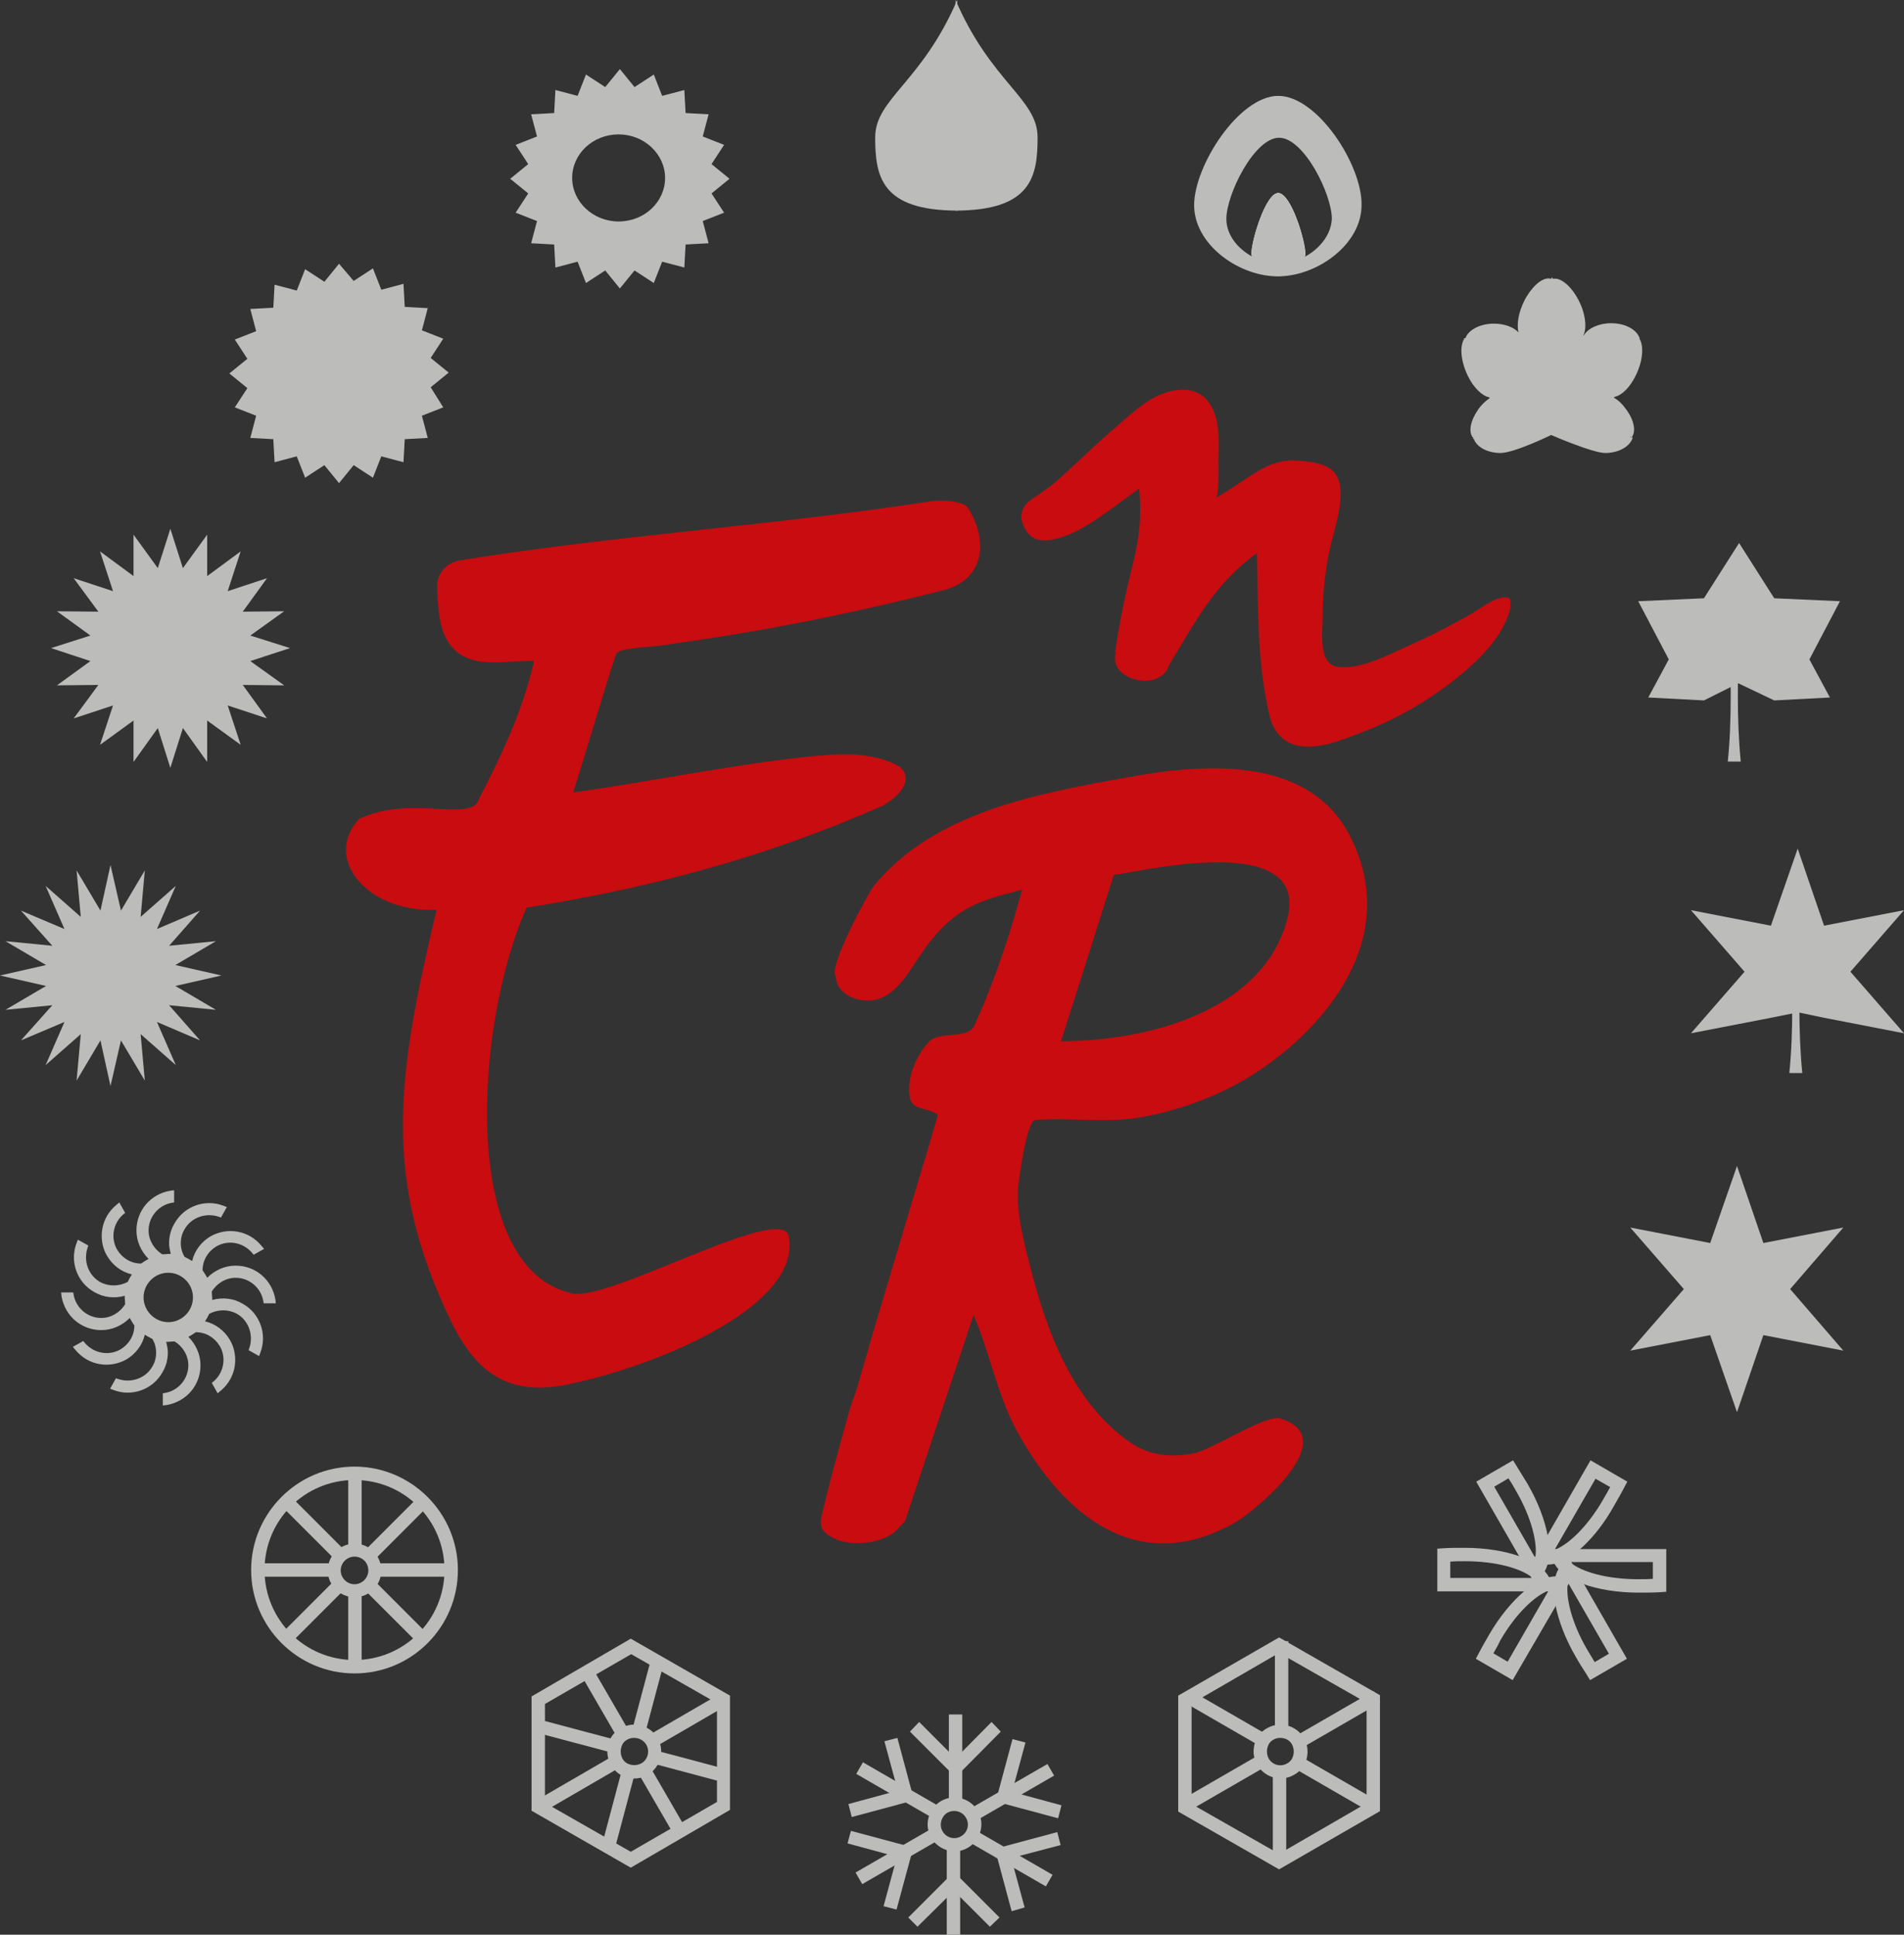 <?xml version="1.0" encoding="UTF-8"?>
<!-- Generator: Adobe Illustrator 26.0.1, SVG Export Plug-In . SVG Version: 6.00 Build 0)  -->
<svg xmlns="http://www.w3.org/2000/svg" xmlns:xlink="http://www.w3.org/1999/xlink" version="1.1" id="Layer_1" x="0px" y="0px" viewBox="0 0 454.9 462.1" style="enable-background:new 0 0 454.9 462.1;" xml:space="preserve">
<rect x="0" y="0" width="454.9" height="462.1" fill="#333333" stroke="none"/>
<style type="text/css">
	.st0{fill:#A21A20;}
	.st1{opacity:0.27;}
	.st2{fill-rule:evenodd;clip-rule:evenodd;fill:#A8ADB4;}
	.st3{fill:#A8ADB4;}
	.st4{fill:url(#SVGID_1_);}
	.st5{fill:none;stroke:#EA2728;stroke-width:8;stroke-miterlimit:10;}
	.st6{fill:url(#SVGID_00000071539911738477289410000015641832942300923009_);}
	.st7{fill:none;stroke:url(#SVGID_00000109022860803836774670000012806048924509911948_);stroke-width:3;stroke-miterlimit:10;}
	.st8{fill:url(#SVGID_00000121991274523208771110000008482967095447680385_);}
	.st9{fill:none;stroke:#EA2728;stroke-width:3;stroke-miterlimit:10;}
	.st10{opacity:0.19;}
	.st11{fill-rule:evenodd;clip-rule:evenodd;fill:#FFFFFF;}
	.st12{fill:#FFFFFF;}
	.st13{fill:none;stroke:#EA2728;stroke-width:2;stroke-miterlimit:10;}
	.st14{fill:none;stroke:#474747;stroke-miterlimit:10;}
	.st15{fill:none;}
	.st16{fill:url(#SVGID_00000158730065667128392880000001550842622847278231_);}
	.st17{fill:url(#SVGID_00000114795942621249269210000014571704118627623043_);}
	.st18{fill:#FFFFFF;stroke:#3A3A3A;stroke-miterlimit:10;}
	.st19{fill:#EA2728;}
	.st20{opacity:0.8;fill:#EA2728;}
	.st21{opacity:0.6;fill:#EA2728;}
	.st22{opacity:0.4;fill:#EA2728;}
	.st23{opacity:0.2;fill:#EA2728;}
	.st24{fill:#232323;}
	.st25{opacity:0.8;fill:#232323;}
	.st26{opacity:0.6;fill:#232323;}
	.st27{opacity:0.4;fill:#232323;}
	.st28{opacity:0.2;fill:#232323;}
	.st29{opacity:0.8;fill:#A8ADB4;}
	.st30{opacity:0.6;fill:#A8ADB4;}
	.st31{opacity:0.4;fill:#A8ADB4;}
	.st32{opacity:0.2;fill:#A8ADB4;}
	.st33{fill:url(#SVGID_00000039822627286140637580000008133860337485609641_);}
	.st34{fill-rule:evenodd;clip-rule:evenodd;fill:#C80C0F;}
	.st35{fill:none;stroke:#BCBCBB;stroke-width:0.574;stroke-miterlimit:3.864;}
	.st36{fill-rule:evenodd;clip-rule:evenodd;fill:#BCBCBB;}
	.st37{fill:#BCBCBB;}
	.st38{fill:url(#SVGID_00000150822216191318297880000011472629740038900394_);}
	.st39{fill:url(#SVGID_00000003811823066037411990000012709970049541760141_);}
	.st40{opacity:0.11;}
	.st41{fill:url(#SVGID_00000160881446162565474500000000446581754092620674_);}
	.st42{fill:url(#SVGID_00000172414445107475631940000002394194808882288032_);}
	.st43{fill:url(#SVGID_00000183939535965134570460000001158147907346270856_);}
	.st44{fill:url(#SVGID_00000134948937223415510320000015175794089343800706_);}
	.st45{fill:none;stroke:#A8ADB4;stroke-miterlimit:10;}
	.st46{fill:none;stroke:#A8ADB4;stroke-miterlimit:10;stroke-dasharray:13.579,13.579;}
	.st47{fill:none;stroke:#A8ADB4;stroke-miterlimit:10;stroke-dasharray:12;}
	.st48{fill:url(#SVGID_00000085955862259568730480000007980467338503067037_);}
	.st49{fill:#43CAFF;}
	.st50{opacity:0.27;fill:#A8ADB4;}
	.st51{fill:url(#SVGID_00000023278130431641183180000004489855088607708083_);}
	.st52{opacity:0.25;}
	.st53{fill:url(#SVGID_00000167371546922733570920000003137626022523985343_);}
	.st54{opacity:0.21;fill:#A8ADB4;}
	.st55{fill:url(#SVGID_00000036248904197371519900000000429221059735760051_);}
	.st56{fill:url(#SVGID_00000008842128835933224370000018074394294182234524_);}
	.st57{fill:url(#SVGID_00000103250073839192378120000015869908026309337221_);}
	.st58{fill:url(#SVGID_00000103961202723554236980000008083409348730155943_);}
	.st59{clip-path:url(#SVGID_00000120532540794604521720000014196564090505494165_);}
	.st60{clip-path:url(#SVGID_00000121279610808345592170000004199350543724513172_);}
	.st61{clip-path:url(#SVGID_00000083793327739231999100000006310899896282272391_);}
	.st62{clip-path:url(#SVGID_00000148649239825901718450000010972582680471250362_);}
	.st63{clip-path:url(#SVGID_00000080921398947330466080000003590151683760100536_);}
	.st64{clip-path:url(#SVGID_00000049195106166171796290000018077559338963093644_);}
	.st65{clip-path:url(#SVGID_00000176045676680910021420000012866264064212834187_);}
	.st66{clip-path:url(#SVGID_00000015344115746693441310000015465852411532197766_);}
	.st67{clip-path:url(#SVGID_00000155123846129854033810000004429408474774673311_);}
	.st68{fill-rule:evenodd;clip-rule:evenodd;fill:#EA2728;}
	.st69{fill:url(#SVGID_00000006704269242700472200000001222387236334247608_);}
</style>
<g>
	<path class="st34" d="M259.8,267.5c4.8,0.1,9.5,0.1,14.2-0.9c8-1.6,15.8-4.4,22.8-8.4c4-2.3,7.9-5.1,11.4-8.1   c14.7-12.8,24.1-30.7,14.6-49.9c-9.7-19.8-34.9-17.9-53.1-14.6c-21.4,3.9-46.5,8.2-61,26.1c-1.4,1.8-11.1,19.9-9,21.5   c0,3.2,3.4,5.8,7.6,5.8c6,0,9.3-6,12.2-10.3c8.3-12.6,15.1-13.6,24.7-16.2c-3.7,13.7-7.9,24.9-11.4,32.4c-1.6,3.5-8.1,1.2-10.8,3.9   c-3,3-5.4,8.7-4.7,13c0.3,1.7,1,2.3,2.6,2.9c0.4,0.1,4.4,1,4.1,1.8c-1.9,6.7-3.9,13.3-5.9,19.9c-2.1,7-4.2,14.1-6.3,21.1   c-2.2,7.3-4.3,14.5-6.4,21.8c-2.1,7.3-1.2,2.9-3.2,10.3c-2,7.2-4,14.4-5.7,21.6c-0.4,1.6-0.8,3.3,0.4,4.6c1.2,1.2,2.9,2,4.5,2.4   c1.1,0.3,2.3,0.4,3.5,0.4c3.3,0,8-1.1,10-3.9l1.3-1.3l16.4-49.3c3.8,8.8,5.7,19.1,10.3,27.6c11.2,20.5,29.1,35,52.1,22   c4.6-2.6,26.3-20.3,10.8-24.9c-3.4-1-16.1,7.4-20.5,8.3c-5.6,1.1-10.8,0.6-15.6-2.8c-13.4-9.5-19.6-26.2-23.5-41.5   c-1.4-5.5-3.3-12.4-3-18.7c0.1-1.6,2-16.5,4.2-16.6C251.6,267.2,255.7,267.4,259.8,267.5z M307.6,219.3   c-5.4,21.4-31.7,29.3-54.1,29.4l12.6-39.7C273.3,208,312.8,198.5,307.6,219.3z"></path>
	<path class="st34" d="M359.3,142.7c-2.8,0.3-5.2,2.4-7.6,3.8c-5.2,3-10.5,5.7-16,8.1c-4.9,2.2-10.4,5.2-15.9,4.7   c-5-0.4-3.8-8.6-3.8-11.9c0-5,0.5-10,1.4-14.8c1-5.2,2.9-9.7,2.9-14.7c0-6.2-3.9-7.5-10.6-7.9c-7-0.4-10.7,4-19.2,8.9   c0.8-0.5,0.6-7.9,0.6-9c0.1-2.9,0.2-5.9-0.3-8.8c-0.8-4.5-3.4-8.1-8.3-8c-6.9,0.1-11.7,5.4-16.7,9.6c-4.9,4.2-9.5,8.9-14.4,13.1   c-0.3,0.3-5.4,3.8-5.4,3.8c0,0,0,0,0,0c-1.2,0.9-2,2.3-2,3.9c0,1.6,1.3,3.9,2.5,4.7c1.7,1.2,3.9,1,5.8,0.5   c4.9-1.2,9.2-4.3,13.3-7.2c2.2-1.6,4.4-3.3,6.6-4.8c1.1,14.7-2.4,16.5-5.8,39.1c0.1,0,0.1,0,0.2,0c0,0.1-0.1,0.2-0.1,0.4   c-0.9,4.3,3.8,6.4,7.1,6.4c1.9,0,3.5-0.7,4.6-1.8c0,0,0,0,0,0c0.5-0.5,0.9-1.2,1.1-1.9c6.2-10.3,11-19.6,21-26.8   c0.3,12.9,0,26.2,3,38.8c2,8.1,8.9,8.5,15.8,6.3c3.4-1.1,6.7-2.4,10-3.8c7.2-3.1,14.1-7.4,20.1-12.4c3-2.5,5.9-5.3,8.2-8.5   c1.3-1.7,4-6.6,3.4-8.8C360.9,142.9,360.2,142.6,359.3,142.7z"></path>
	<path class="st34" d="M136.2,308.8c-26.6-6.5-22.6-64.7-10.4-92c29.5-4.7,57.1-12,85.2-24.4c6-3.5,7.2-8,2.6-10   c-6.5-2.9-13.7-2.4-21.2-1.6c-18.4,2-37.1,5.9-55.5,8.5c3-9.1,7.3-24.2,10.3-33.1c0.5-1.4,8.3-1.7,9.8-1.9   c5.2-0.7,10.3-1.5,15.5-2.3c17.8-2.8,35.4-6.6,52.8-11c10.2-2.6,10.8-12.1,5.9-19.8c-0.8-1.2-4.8-1.9-8.6-1.5   c-37.5,5.8-75.1,8.1-112.5,14.1c-4.4,0.7-5.8,4.3-5.7,6.4c0.3,4.9,0.3,11.1,4,14.8c4.9,5,13.1,2.6,19.2,2.9   c-2.8,12.1-7.5,21.9-13.2,33c-1.7,5.7-16.4-1.2-28.6,4.7c-8.8,9.4,2,22.5,18.5,21.7c-9.4,39.7-13.2,63.9,3.5,98.4   c6.2,12.7,14.2,17.9,28.2,14.9c21.5-4.5,55.2-18.7,52.5-35C187.9,286.4,144,311.9,136.2,308.8z"></path>
	<polygon class="st36" points="40.7,126.3 43.7,135.7 49.5,127.7 49.5,137.6 57.5,131.7 54.4,141.2 63.8,138.1 58,146.1 67.9,146    59.8,151.8 69.3,154.8 59.8,157.9 67.9,163.7 58,163.6 63.8,171.6 54.4,168.5 57.5,177.9 49.5,172.1 49.5,182 43.7,173.9    40.7,183.4 37.7,173.9 31.9,182 31.9,172.1 23.9,177.9 27,168.5 17.6,171.6 23.5,163.6 13.6,163.7 21.6,157.9 12.2,154.8    21.6,151.8 13.6,146 23.5,146.1 17.6,138.1 27,141.2 23.9,131.7 31.9,137.6 31.9,127.7 37.7,135.7  "></polygon>
	<path class="st36" d="M170,46.2l4.3-3.5l-4.3-3.5l3-4.6l-5.1-2l1.4-5.3l-5.5-0.3l-0.3-5.5l-5.3,1.4l-2-5.1l-4.6,3l-3.5-4.3   l-3.5,4.3l-4.6-3l-2,5.1l-5.3-1.4l-0.3,5.5l-5.5,0.3l1.4,5.3l-5.1,2l3,4.6l-4.3,3.5l4.3,3.5l-3,4.6l5.1,2l-1.4,5.3l5.5,0.3l0.3,5.5   l5.3-1.4l2,5.1l4.6-3l3.5,4.3l3.5-4.3l4.6,3l2-5.1l5.3,1.4l0.3-5.5l5.5-0.3l-1.4-5.3l5.1-2L170,46.2z M147.8,52.9   c-6.1,0-11.1-4.7-11.1-10.4c0-5.8,5-10.4,11.1-10.4c6.1,0,11.1,4.7,11.1,10.4C158.9,48.2,154,52.9,147.8,52.9z"></path>
	<path class="st36" d="M102.9,92.5l4.3-3.5l-4.3-3.5l3-4.6l-5.1-2l1.4-5.3l-5.5-0.3l-0.3-5.5l-5.3,1.4l-2-5.1l-4.6,3L81,63l-3.5,4.3   l-4.6-3l-2,5.1l-5.3-1.4l-0.3,5.5l-5.5,0.3l1.4,5.3l-5.1,2l3,4.6l-4.3,3.5l4.3,3.5l-3,4.6l5.1,2l-1.4,5.3l5.5,0.3l0.3,5.5l5.3-1.4   l2,5.1l4.6-3l3.5,4.3l3.5-4.3l4.6,3l2-5.1l5.3,1.4l0.3-5.5l5.5-0.3l-1.4-5.3l5.1-2L102.9,92.5z"></path>
	<polygon class="st36" points="26.4,206.6 28.9,217.5 34.6,207.9 33.6,219 42,211.6 37.5,221.9 47.8,217.5 40.4,225.9 51.6,224.8    41.9,230.5 52.9,233 41.9,235.5 51.6,241.2 40.4,240.1 47.8,248.5 37.5,244.1 42,254.4 33.6,247 34.6,258.1 28.9,248.5 26.4,259.4    24,248.5 18.3,258.1 19.3,247 10.9,254.4 15.4,244.1 5,248.5 12.5,240.1 1.3,241.2 11,235.5 0,233 11,230.5 1.3,224.8 12.5,225.9    5,217.5 15.4,221.9 10.9,211.6 19.3,219 18.3,207.9 24,217.5  "></polygon>
	<path class="st36" d="M40.7,284.4c-4.7,0.8-8.1,4.7-8.1,9.5c0,2.6,1.1,5,2.9,6.8c-0.6,0.3-1.2,0.7-1.8,1.1c-2.4,0-4.5-1.3-5.7-3.3   c-0.6-1-0.9-2.2-0.9-3.3c0-1.9,0.8-3.8,2.3-5.1l0.5-0.4l-1.4-2.5l-0.7,0.6c-2.3,1.9-3.5,4.6-3.5,7.4c0,1.6,0.4,3.3,1.3,4.8   c1.3,2.2,3.4,3.8,5.9,4.4c-0.4,0.6-0.7,1.2-1,1.8c-2.1,1.1-4.6,1.1-6.6,0c-2.8-1.6-4-5-3-8.1l0.2-0.6l-2.5-1.4l-0.3,0.8   c-1.7,4.4,0.1,9.4,4.2,11.7c2.2,1.3,4.8,1.6,7.3,0.9c0,0.2,0,0.5,0,0.5s0.1,1.1,0.1,1.5c-1.2,2-3.4,3.3-5.7,3.3   c-3.2,0-6-2.3-6.6-5.5l-0.1-0.6h-2.9l0.1,0.9c0.8,4.7,4.7,8.1,9.5,8.1c2.6,0,5-1.1,6.8-2.9c0.3,0.6,0.7,1.2,1.1,1.8   c0,2.4-1.3,4.5-3.3,5.7c-2.8,1.6-6.3,1-8.5-1.5l-0.4-0.5l-2.5,1.4l0.6,0.7c3,3.7,8.1,4.6,12.2,2.3c2.2-1.3,3.8-3.4,4.4-5.9   c0.6,0.4,1.2,0.7,1.8,1c0.6,1,0.9,2.1,0.9,3.3c0,1.2-0.3,2.3-0.9,3.3c-1.6,2.8-5,4-8.1,3l-0.6-0.2l-1.4,2.5l0.8,0.3   c4.4,1.7,9.4-0.1,11.7-4.2c0.9-1.5,1.3-3.1,1.3-4.8c0-0.8-0.2-1.7-0.4-2.5c0.2,0,0.5,0,0.5,0s1.1-0.1,1.5-0.1   c2,1.2,3.3,3.4,3.3,5.7l0,0c0,3.2-2.3,6-5.5,6.6l-0.6,0.1l0,2.9l0.9-0.1c4.7-0.8,8.1-4.7,8.1-9.5c0,0,0,0,0,0c0-2.6-1.1-5-2.9-6.8   c0.6-0.3,1.2-0.7,1.8-1.1c2.4,0,4.5,1.3,5.7,3.3c0.6,1,0.9,2.2,0.9,3.3c0,1.9-0.8,3.8-2.3,5.1l-0.5,0.4l1.4,2.5l0.7-0.6   c2.3-1.9,3.5-4.6,3.5-7.4c0-1.6-0.4-3.3-1.3-4.8c-1.3-2.2-3.4-3.8-5.9-4.4c0.4-0.6,0.7-1.2,1-1.8c2.1-1.1,4.6-1.1,6.6,0   c2.8,1.6,4,5,3,8.1l-0.2,0.6l2.5,1.4l0.3-0.8c1.7-4.4-0.1-9.4-4.2-11.7c-2.2-1.3-4.8-1.6-7.3-0.9c0-0.2,0-0.5,0-0.5   s-0.1-1.1-0.1-1.5c1.2-2,3.4-3.3,5.7-3.3c3.2,0,6,2.3,6.6,5.5l0.1,0.6h2.9l-0.1-0.9c-0.8-4.7-4.7-8.1-9.5-8.1c-2.6,0-5,1.1-6.8,2.9   c-0.3-0.6-0.7-1.2-1.1-1.8c0-2.4,1.3-4.5,3.3-5.7c2.8-1.6,6.3-1,8.5,1.5l0.4,0.5l2.5-1.4l-0.6-0.7c-3-3.7-8.1-4.6-12.2-2.3   c-2.2,1.3-3.8,3.4-4.4,5.9c-0.6-0.4-1.2-0.7-1.8-1c-0.6-1-0.9-2.1-0.9-3.3c0-1.2,0.3-2.3,0.9-3.3c1.6-2.8,5-4,8.1-3l0.6,0.2   l1.4-2.5l-0.8-0.3c-4.4-1.7-9.4,0.1-11.7,4.2c-0.9,1.5-1.3,3.1-1.3,4.8c0,0.8,0.2,1.7,0.4,2.5c-0.2,0-0.5,0-0.5,0s-1.1,0.1-1.5,0.1   c-2-1.2-3.3-3.4-3.3-5.7c0-3.2,2.3-6,5.5-6.6l0.6-0.1v-2.9L40.7,284.4z M34.3,309.9c0-3.2,2.6-5.9,5.9-5.9c3.2,0,5.9,2.6,5.9,5.9   c0,3.2-2.6,5.9-5.9,5.9C37,315.8,34.3,313.1,34.3,309.9z"></path>
	<path class="st36" d="M56.3,304.4c3.7,0,6.7,2.6,7.3,6.1H65c-0.7-4.2-4.3-7.4-8.7-7.4c-2.8,0-5.4,1.3-7,3.4c-0.4-1-1-2-1.7-2.8   c0-2.6,1.3-5.2,3.7-6.6c3.2-1.8,7.1-1.1,9.4,1.6L62,298c-2.7-3.3-7.5-4.3-11.3-2.1c-2.5,1.4-4,3.8-4.3,6.5   c-0.8-0.7-1.8-1.3-2.9-1.6c-1.3-2.2-1.4-5.1-0.1-7.5c1.8-3.2,5.6-4.5,9-3.3l0.7-1.2c-4-1.5-8.6,0-10.8,3.8   c-1.4,2.5-1.5,5.3-0.5,7.7c-0.5-0.1-1-0.1-1.6-0.1c-0.6,0-1.2,0.1-1.7,0.2c-2.3-1.3-3.8-3.7-3.8-6.5c0-3.7,2.6-6.7,6.1-7.3v-1.4   c-4.2,0.7-7.4,4.3-7.4,8.7c0,2.8,1.3,5.4,3.4,7c-1,0.4-2,1-2.8,1.7c-2.6,0-5.2-1.3-6.6-3.7c-1.8-3.2-1.1-7.1,1.6-9.4l-0.7-1.2   c-3.3,2.7-4.3,7.5-2.1,11.3c1.4,2.5,3.8,4,6.5,4.3c-0.7,0.8-1.2,1.8-1.6,2.9c-2.2,1.3-5.1,1.4-7.5,0c-3.2-1.8-4.5-5.6-3.3-9L19,297   c-1.5,4,0,8.6,3.8,10.8c2.5,1.4,5.3,1.5,7.8,0.5c-0.1,0.5-0.1,1-0.1,1.6c0,0.6,0.1,1.2,0.2,1.7c-1.3,2.3-3.7,3.8-6.5,3.8   c-3.7,0-6.7-2.6-7.3-6.1h-1.4c0.7,4.2,4.3,7.4,8.7,7.4c2.8,0,5.4-1.3,7-3.4c0.4,1,1,2,1.7,2.8c0,2.6-1.3,5.2-3.7,6.6   c-3.2,1.8-7.1,1.1-9.4-1.6l-1.2,0.7c2.7,3.3,7.5,4.3,11.3,2.1c2.5-1.4,4-3.8,4.3-6.5c0.9,0.7,1.8,1.3,2.9,1.6   c1.3,2.2,1.4,5.1,0,7.5c-1.8,3.2-5.6,4.5-9,3.3l-0.7,1.2c4,1.5,8.6,0,10.8-3.8c1.4-2.5,1.5-5.3,0.5-7.7c0.5,0.1,1,0.1,1.6,0.1   c0.6,0,1.2-0.1,1.7-0.2c2.3,1.3,3.8,3.7,3.8,6.5c0,3.7-2.6,6.7-6.1,7.3v1.4c4.2-0.7,7.4-4.3,7.4-8.7c0-2.8-1.3-5.4-3.4-7   c1-0.4,2-1,2.8-1.7c2.6,0,5.2,1.3,6.6,3.7c1.8,3.2,1.1,7.1-1.6,9.4l0.7,1.2c3.3-2.7,4.3-7.5,2.1-11.3c-1.4-2.5-3.8-4-6.5-4.3   c0.7-0.8,1.3-1.8,1.6-2.9c2.2-1.3,5.1-1.4,7.5-0.1c3.2,1.8,4.5,5.6,3.3,9l1.2,0.7c1.5-4,0-8.6-3.8-10.8c-2.5-1.4-5.3-1.5-7.7-0.5   c0.1-0.5,0.1-1,0.1-1.6c0-0.6-0.1-1.2-0.2-1.7C51.1,305.9,53.5,304.4,56.3,304.4z M40.2,316.5c-3.6,0-6.6-3-6.6-6.6   c0-3.7,3-6.6,6.6-6.6c3.7,0,6.6,3,6.6,6.6C46.8,313.5,43.9,316.5,40.2,316.5z"></path>
	<g>
		<path class="st37" d="M84.7,399.7c-13.6,0-24.7-11.1-24.7-24.7s11.1-24.7,24.7-24.7s24.7,11.1,24.7,24.7S98.4,399.7,84.7,399.7z     M84.7,353.5c-11.9,0-21.5,9.6-21.5,21.5s9.6,21.5,21.5,21.5s21.5-9.6,21.5-21.5S96.6,353.5,84.7,353.5z"></path>
		<path class="st37" d="M84.7,381.5c-3.5,0-6.4-2.9-6.4-6.4s2.9-6.4,6.4-6.4c3.6,0,6.4,2.9,6.4,6.4S88.3,381.5,84.7,381.5z     M84.7,371.8c-1.8,0-3.3,1.5-3.3,3.3c0,1.8,1.5,3.3,3.3,3.3c1.8,0,3.3-1.5,3.3-3.3C88,373.2,86.5,371.8,84.7,371.8z"></path>
		<rect x="89.6" y="373.4" class="st37" width="18.3" height="3.2"></rect>
		
			<rect x="85.5" y="363.6" transform="matrix(0.707 -0.707 0.707 0.707 -230.491 173.864)" class="st37" width="18.3" height="3.2"></rect>
		<rect x="83.2" y="351.9" class="st37" width="3.2" height="18.2"></rect>
		
			<rect x="73.3" y="356" transform="matrix(0.707 -0.707 0.707 0.707 -236.258 159.86)" class="st37" width="3.2" height="18.3"></rect>
		<rect x="61.6" y="373.4" class="st37" width="18.3" height="3.2"></rect>
		
			<rect x="65.7" y="383.3" transform="matrix(0.707 -0.707 0.707 0.707 -250.252 165.679)" class="st37" width="18.3" height="3.2"></rect>
		<rect x="83.2" y="379.9" class="st37" width="3.2" height="18.3"></rect>
		
			<rect x="93" y="375.8" transform="matrix(0.707 -0.707 0.707 0.707 -244.474 179.669)" class="st37" width="3.2" height="18.3"></rect>
	</g>
	<g>
		<path class="st37" d="M151.6,424.8c-0.6,0-1.1-0.1-1.7-0.2c-1.7-0.4-3-1.5-3.9-3c-0.9-1.5-1.1-3.2-0.7-4.9c0.4-1.7,1.5-3.1,3-3.9    c3.1-1.8,7-0.7,8.8,2.3c1.8,3.1,0.7,7-2.3,8.8C153.8,424.5,152.7,424.8,151.6,424.8z M151.5,415.1c-0.6,0-1.1,0.1-1.6,0.4    c-0.8,0.4-1.3,1.1-1.5,2c-0.2,0.8-0.1,1.7,0.3,2.5l0,0c0.4,0.8,1.1,1.3,2,1.5c0.8,0.2,1.7,0.1,2.5-0.3c1.6-0.9,2.1-2.9,1.2-4.5    C153.8,415.7,152.7,415.1,151.5,415.1z"></path>
		
			<rect x="154.5" y="409.7" transform="matrix(0.865 -0.502 0.502 0.865 -184.272 137.595)" class="st37" width="18.2" height="3.2"></rect>
		
			<rect x="146" y="403.2" transform="matrix(0.257 -0.966 0.966 0.257 -275.981 450.646)" class="st37" width="18.3" height="3.2"></rect>
		
			<rect x="142.9" y="397.1" transform="matrix(0.865 -0.501 0.501 0.865 -184.252 127.272)" class="st37" width="3.2" height="18.2"></rect>
		
			<rect x="136.4" y="405.6" transform="matrix(0.257 -0.966 0.966 0.257 -298.259 441.477)" class="st37" width="3.2" height="18.3"></rect>
		
			<rect x="127.7" y="424.6" transform="matrix(0.865 -0.502 0.502 0.865 -195.212 126.715)" class="st37" width="20.5" height="3.2"></rect>
		
			<rect x="138.8" y="430.3" transform="matrix(0.257 -0.966 0.966 0.257 -307.417 463.764)" class="st37" width="18.3" height="3.2"></rect>
		
			<rect x="157" y="421.3" transform="matrix(0.865 -0.501 0.501 0.865 -194.492 137.567)" class="st37" width="3.2" height="18.3"></rect>
		
			<rect x="163.5" y="412.8" transform="matrix(0.257 -0.966 0.966 0.257 -285.131 472.989)" class="st37" width="3.2" height="18.3"></rect>
		<path class="st37" d="M150.7,446.1L127,432.5l0-27.3l23.7-13.8l23.7,13.6l0,27.3L150.7,446.1z M130.2,430.6l20.5,11.7l20.6-11.9    l0-23.6l-20.5-11.7L130.2,407L130.2,430.6z"></path>
	</g>
	<path class="st37" d="M306,424.8c-2.2,0-4.4-1.2-5.6-3.2l0,0c-0.9-1.5-1.1-3.2-0.7-4.9c0.4-1.7,1.5-3.1,3-3.9   c3.1-1.8,7-0.7,8.8,2.3c0.9,1.5,1.1,3.2,0.7,4.9c-0.4,1.7-1.5,3.1-3,3.9C308.2,424.5,307,424.8,306,424.8z M305.9,415.1   c-0.6,0-1.1,0.1-1.6,0.4c-0.8,0.4-1.3,1.1-1.5,2c-0.2,0.8-0.1,1.7,0.3,2.5l0,0c0.9,1.6,2.9,2.1,4.4,1.2c0.8-0.4,1.3-1.1,1.5-2   c0.2-0.8,0.1-1.7-0.3-2.5C308.2,415.7,307.1,415.1,305.9,415.1z"></path>
	<path class="st37" d="M305.6,446.5l-24.1-13.8l0-27.7l24.1-13.9l24.1,13.8l0,27.7L305.6,446.5z M284.7,430.9l20.9,11.9l20.9-12.1   l0-24l-20.9-11.9l-20.9,12.1L284.7,430.9z"></path>
	<rect x="304.1" y="423.6" class="st37" width="3.2" height="21"></rect>
	<rect x="317.9" y="416" transform="matrix(0.5 -0.866 0.866 0.5 -209.6 489.88)" class="st37" width="3.2" height="21"></rect>
	
		<rect x="309.3" y="409.1" transform="matrix(0.866 -0.5 0.5 0.866 -162.443 214.776)" class="st37" width="21" height="3.2"></rect>
	<rect x="304.6" y="392" class="st37" width="3.2" height="21"></rect>
	<rect x="290.8" y="399.7" transform="matrix(0.5 -0.866 0.866 0.5 -209.051 458.324)" class="st37" width="3.2" height="21"></rect>
	
		<rect x="281.6" y="424.4" transform="matrix(0.866 -0.5 0.5 0.866 -173.9 203.196)" class="st37" width="21" height="3.2"></rect>
	<g>
		<path class="st37" d="M228.1,442.2c-2.2,0-4.4-1.2-5.6-3.2h0c-1.8-3.1-0.7-7,2.3-8.8c3.1-1.8,7-0.7,8.8,2.3c1.8,3.1,0.7,7-2.3,8.8    C230.3,441.9,229.2,442.2,228.1,442.2z M225.2,437.4c0.9,1.6,2.9,2.1,4.4,1.2c1.6-0.9,2.1-2.9,1.2-4.4c-0.9-1.6-2.9-2.1-4.5-1.2    C224.9,433.9,224.3,435.9,225.2,437.4L225.2,437.4z"></path>
		<rect x="226.2" y="441.1" class="st37" width="3.2" height="21"></rect>
		<rect x="240" y="433.4" transform="matrix(0.5 -0.866 0.866 0.5 -263.635 431.213)" class="st37" width="3.2" height="21"></rect>
		
			<rect x="231.4" y="426.5" transform="matrix(0.866 -0.5 0.5 0.866 -181.581 178.188)" class="st37" width="21" height="3.2"></rect>
		<rect x="226.7" y="409.5" class="st37" width="3.2" height="21"></rect>
		
			<rect x="212.9" y="417.1" transform="matrix(0.5 -0.866 0.866 0.5 -263.089 399.518)" class="st37" width="3.2" height="21"></rect>
		
			<rect x="203.7" y="441.9" transform="matrix(0.866 -0.5 0.5 0.866 -192.948 166.422)" class="st37" width="21" height="3.2"></rect>
		<polygon class="st37" points="236.5,460.2 227.9,451.6 219.2,460.2 217,458 227.9,447.1 238.8,458   "></polygon>
		<polygon class="st37" points="241.7,456.5 237.7,441.6 252.6,437.6 253.4,440.7 241.6,443.8 244.8,455.6   "></polygon>
		<polygon class="st37" points="252.8,434.3 237.9,430.3 241.9,415.4 245,416.2 241.8,428 253.6,431.2   "></polygon>
		<polygon class="st37" points="228.3,424.5 217.4,413.6 219.6,411.3 228.3,420 236.9,411.3 239.1,413.6   "></polygon>
		<polygon class="st37" points="203.5,434 202.7,430.9 214.5,427.7 211.3,415.9 214.4,415.1 218.4,430   "></polygon>
		<polygon class="st37" points="214.2,456.1 211.1,455.3 214.3,443.5 202.5,440.3 203.3,437.3 218.2,441.3   "></polygon>
	</g>
	<path class="st37" d="M391.4,380.4c-9.4,0-19.5-2.9-20.6-8.5l-0.4-1.9h27.7v10.2l-1.5,0.1C395,380.4,393.3,380.4,391.4,380.4z    M375.2,373.2c2.6,2.2,8.6,4,16.2,4c1.2,0,2.4,0,3.5-0.1v-4H375.2z"></path>
	<path class="st37" d="M369.8,373.7c-0.6,0-1.2-0.1-1.7-0.3l-1.9-0.6l13.8-24l8.8,5.1l-0.7,1.3c-0.7,1.4-1.6,2.9-2.5,4.5   C381.5,367.1,375,373.7,369.8,373.7z M381.2,353.2l-9.8,17c3.2-1.2,7.8-5.4,11.6-12c0.6-1,1.2-2.1,1.7-3L381.2,353.2z"></path>
	<path class="st37" d="M366.5,377.9l-13.8-24l8.8-5.1l0.8,1.3c0.8,1.3,1.7,2.8,2.7,4.4c4.7,8.1,7.2,18.3,3,22.1L366.5,377.9z    M357,355.1l9.8,17c0.6-3.3-0.8-9.5-4.6-16c-0.6-1.1-1.2-2.1-1.8-3L357,355.1z"></path>
	<path class="st37" d="M371.1,380.1h-27.7v-10.2l1.5-0.1c1.6-0.1,3.3-0.1,5.1-0.1c9.4,0,19.5,2.9,20.6,8.5L371.1,380.1z    M346.6,376.9h19.6c-2.6-2.2-8.6-4-16.2-4c-1.2,0-2.4,0-3.5,0.1V376.9z"></path>
	<path class="st37" d="M361.4,401.3l-8.8-5.1l0.7-1.3c0.7-1.4,1.6-2.9,2.5-4.5c4.7-8.1,12.3-15.4,17.6-13.6l1.9,0.6L361.4,401.3z    M356.8,394.9l3.4,2l9.8-17c-3.2,1.2-7.8,5.4-11.6,12C357.9,393,357.3,394,356.8,394.9z"></path>
	<path class="st37" d="M379.9,401.3l-0.8-1.3c-0.9-1.4-1.8-2.8-2.7-4.4c-4.7-8.1-7.2-18.3-3-22.1l1.5-1.3l13.8,24L379.9,401.3z    M374.6,378c-0.6,3.3,0.8,9.5,4.6,16c0.6,1,1.2,2,1.8,3l3.4-2L374.6,378z"></path>
	<path class="st37" d="M370.7,380.1c-0.4,0-0.9-0.1-1.3-0.2c-1.3-0.3-2.4-1.2-3.1-2.3l0,0c-0.7-1.2-0.9-2.5-0.5-3.8   c0.3-1.3,1.2-2.4,2.3-3.1c2.4-1.4,5.5-0.6,6.9,1.8c1.4,2.4,0.6,5.5-1.8,6.9C372.5,379.9,371.6,380.1,370.7,380.1z M370.7,373.2   c-0.3,0-0.6,0.1-0.9,0.2c-0.4,0.2-0.7,0.6-0.9,1.1c-0.1,0.5-0.1,1,0.2,1.4l0,0c0.2,0.4,0.6,0.7,1.1,0.9c0.5,0.1,1,0.1,1.4-0.2   c0.9-0.5,1.2-1.6,0.7-2.5C372,373.6,371.4,373.2,370.7,373.2z"></path>
	<polygon class="st36" points="415,278.5 421.3,296.9 440.4,293.2 427.7,307.9 440.4,322.6 421.3,318.9 415,337.3 408.6,318.9    389.5,322.6 402.3,307.9 389.5,293.2 408.6,296.9  "></polygon>
	<polygon class="st36" points="429.5,202.7 435.8,221.1 454.9,217.4 442.1,232.1 454.9,246.8 435.8,243.1 429.6,241.8 423.1,243.1    404,246.8 416.8,232.1 404,217.4 423.1,221.1  "></polygon>
	<path class="st36" d="M427.9,230c0.2,3.4,0.3,6.9,0.3,10.6c0,5.5-0.2,10.8-0.7,15.7h3.1c-0.5-5-0.7-10.4-0.7-16.1   c0-3.5,0.1-6.9,0.3-10.1H427.9z"></path>
	<path class="st36" d="M413.2,155.6c0.2,3.4,0.3,6.9,0.3,10.6c0,5.5-0.2,10.8-0.7,15.7h3.1c-0.5-5-0.7-10.4-0.7-16.1   c0-3.5,0.1-6.9,0.3-10.1H413.2z"></path>
	<polygon class="st36" points="415.5,129.7 423.9,142.9 439.6,143.6 432.3,157.5 437.2,166.6 423.9,167.3 415.3,163.2 407.1,167.3    393.8,166.6 398.7,157.5 391.4,143.6 407.1,142.9  "></polygon>
	<path class="st36" d="M305.4,22.9c-9.4,0-20.1,16.7-20.1,26.1c0,9.2,10.2,16.7,19.4,17c0.2,0,0.4,0,0.6,0c0.2,0,0.4,0,0.6,0   c9.2-0.3,19.4-7.8,19.4-17C325.5,39.5,314.8,22.9,305.4,22.9z M311.8,61.3c0-0.2,0.1-0.5,0.1-0.7c0-3-3.4-14.4-6.4-14.4   c-3,0-6.4,11.3-6.4,14.4c0,0.3,0,0.5,0.1,0.7c-3.5-1.9-6.2-5.2-6.2-9c0-5.9,6.7-19.4,12.6-19.4c5.9,0,12.6,13.4,12.6,19.4   C318,56.1,315.3,59.4,311.8,61.3z"></path>
	<path class="st11" d="M311.8,60.5c0,0.3,0,0.5-0.1,0.7c-2,1.1-4.2,1.7-6.3,1.7c-2.1,0-4.4-0.6-6.3-1.7c0-0.2-0.1-0.5-0.1-0.7   c0-3,3.4-14.4,6.4-14.4C308.4,46.2,311.8,57.5,311.8,60.5z"></path>
	<path class="st36" d="M311.8,60.5c0,0.3,0,0.5-0.1,0.7c-0.5,2.5-3.1,4.4-5.7,4.7c-0.2,0-0.4,0-0.6,0c-0.2,0-0.4,0-0.6,0   c-2.6-0.3-5.3-2.2-5.7-4.7c0-0.2-0.1-0.5-0.1-0.7c0-3,3.4-14.4,6.4-14.4C308.4,46.2,311.8,57.5,311.8,60.5z"></path>
	<g>
		<path class="st36" d="M228.7,49.2V0c-8.5,19.7-19.6,23.6-19.6,32.8c0,9.3,1.4,17.5,19.7,17.5C228.7,50,228.7,49.6,228.7,49.2z"></path>
		<path class="st36" d="M228.3,49.2V0c8.5,19.7,19.6,23.6,19.6,32.8c0,9.3-1.4,17.5-19.7,17.5C228.3,50,228.3,49.6,228.3,49.2z"></path>
	</g>
	<path class="st36" d="M390.8,89.7c1.7-3.4,2-7,0.9-8.8l0.1-0.2l-0.1,0c-0.7-2-3.4-3.5-6.8-3.5c-2.9,0-5.5,1.2-6.5,2.9l-0.1,0   c0.9-1.8,0.5-5.3-1.2-8.5c-1.8-3.4-4.3-5.4-6.1-5l-0.2-0.4l-0.2,0.4c-1.8-0.6-4.4,1.5-6.3,5c-1.5,2.9-2,5.9-1.5,7.8   c-1.2-1.3-3.4-2.1-5.9-2.1c-3.3,0-6.1,1.5-6.8,3.5l-0.4,0l0.1,0.2c-1.1,1.7-0.8,5.3,0.9,8.8c1.4,2.9,3.5,4.8,5.1,5.1l0.1,0.2   c-1,0.7-2,1.6-2.8,2.8c-1.8,2.6-2.3,5.3-1.2,6.6l0,0H352c0,0,0,0.1,0,0.1l-0.1,0.2l0.2,0c0.7,2,3.3,3.4,6.4,3.4   c3.3,0,12.1-4.3,12.1-4.3s9.9,4.3,12.9,4.3c3.3,0,6-1.6,6.6-3.7h-0.3c1.1-1.3,0.7-4-1.2-6.6c-0.9-1.3-1.9-2.3-3-2.9l0.1-0.2   C387.4,94.5,389.4,92.6,390.8,89.7z M389.6,104.5l-0.2-0.4l0.3,0.4H389.6z"></path>
</g>
</svg>
